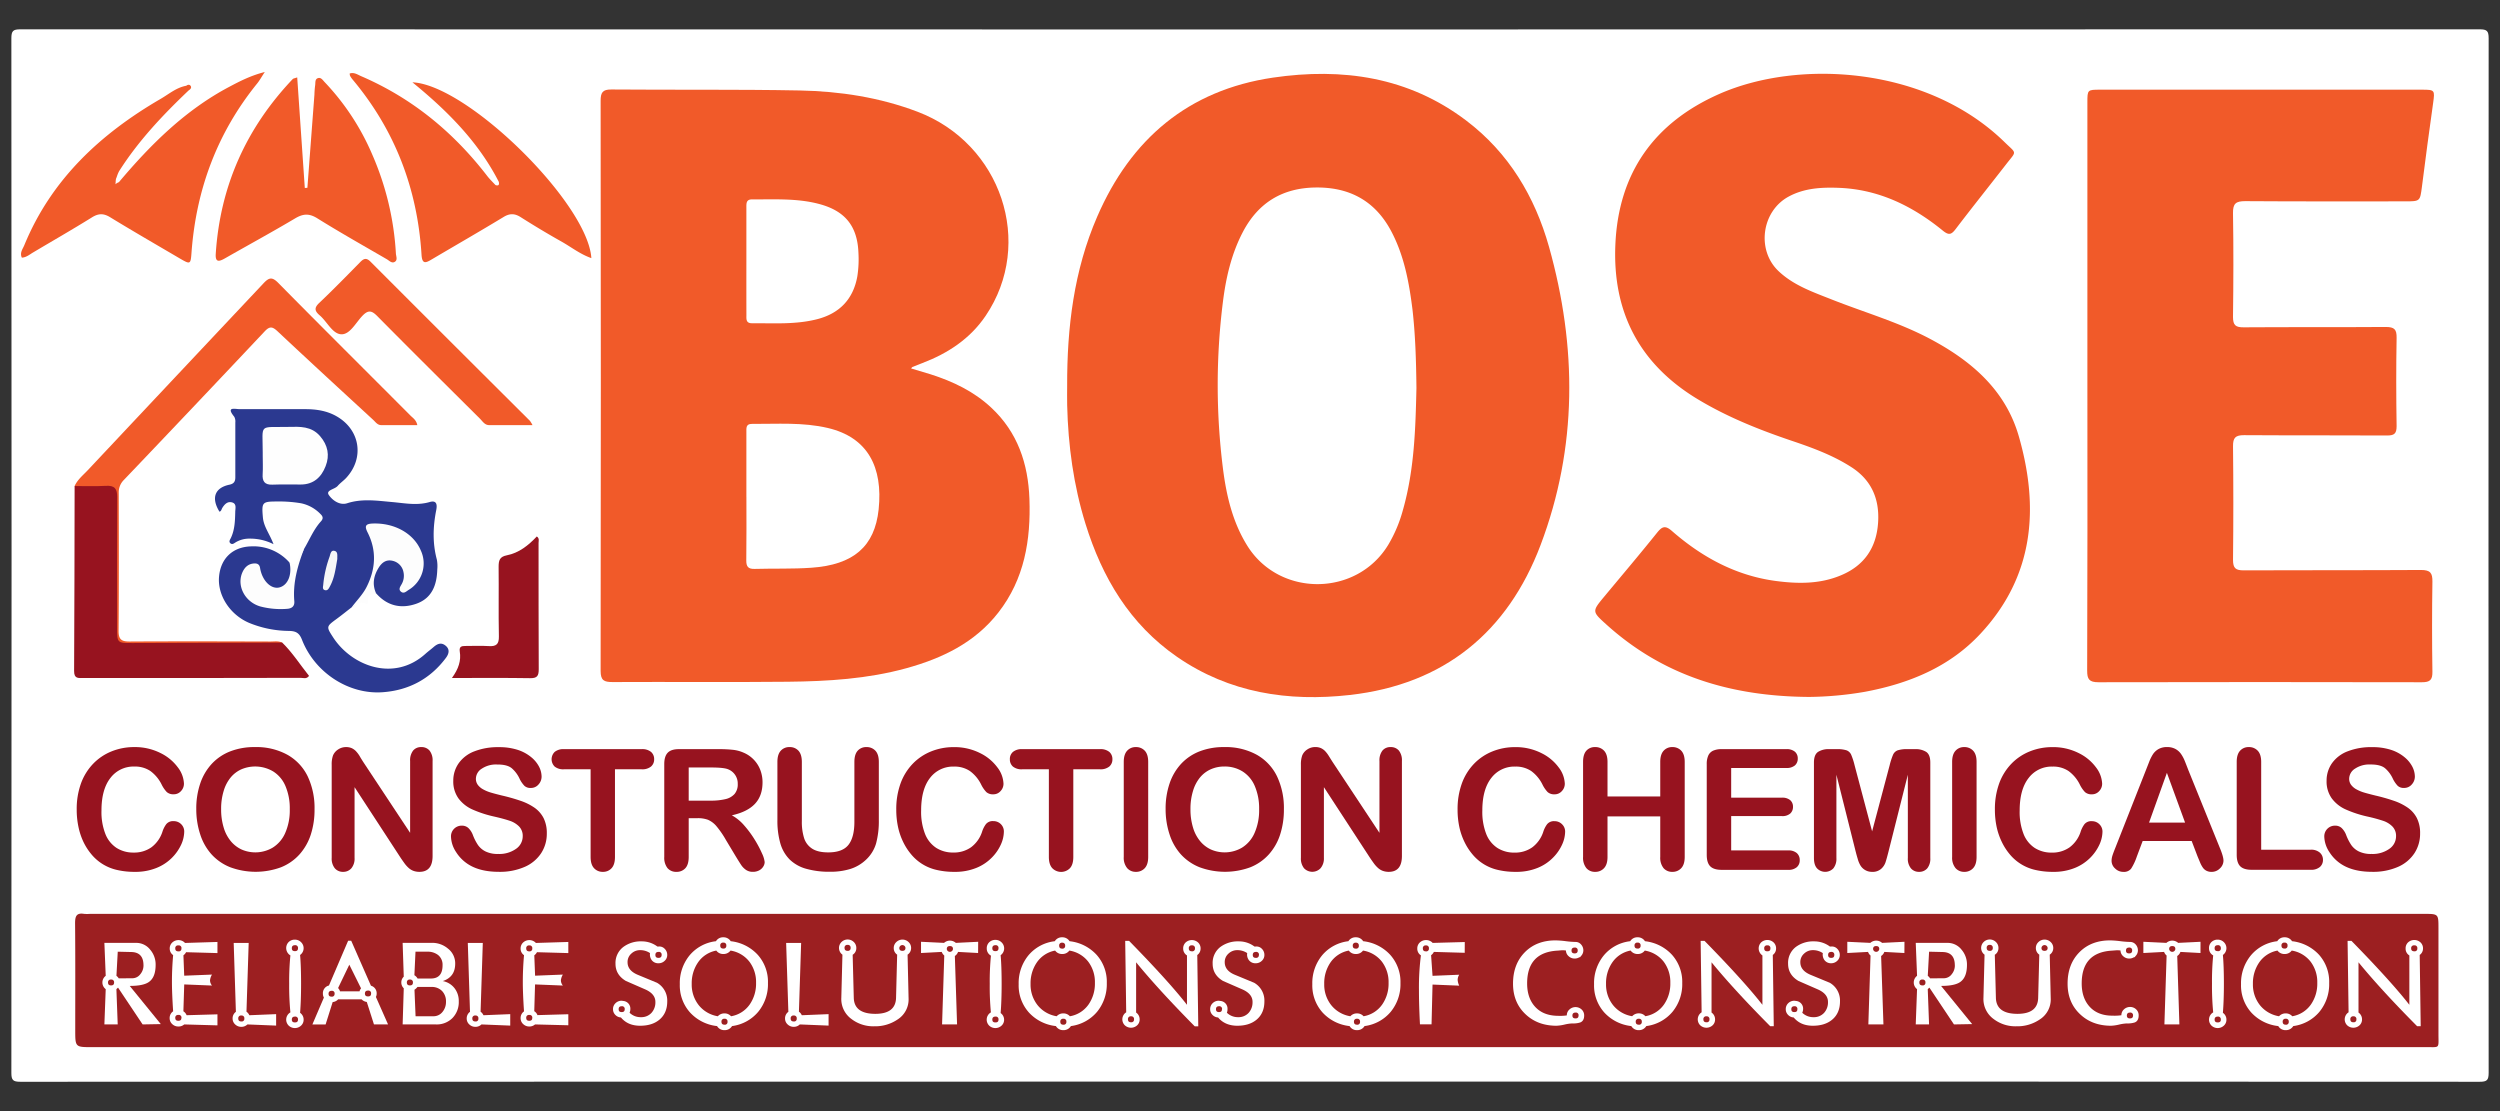 <svg id="Layer_1" data-name="Layer 1" xmlns="http://www.w3.org/2000/svg" viewBox="0 0 1275.59 566.93"><rect x="0" y="0" width="1275.59" height="566.93" fill="#333333" stroke="none"/><defs><style>.cls-1{fill:#fff;}.cls-2{fill:#9c1f21;}.cls-3{fill:#f15a29;}.cls-4{fill:#2b3990;}.cls-5{fill:#97131f;}.cls-6{fill:#fdfdfd;}.cls-7{fill:#fefefe;}.cls-8{fill:#f7f7f7;}</style></defs><path class="cls-1" d="M637.8,551.87q-313.71,0-627.41.09c-3.75,0-4.6-.84-4.59-4.59Q6,283.46,5.8,19.56c0-3.75.84-4.6,4.59-4.6q627.41.15,1254.81,0c3.75,0,4.6.85,4.6,4.6q-.16,263.9,0,527.81c0,3.75-.85,4.6-4.6,4.59Q951.5,551.81,637.8,551.87Z"/><path class="cls-2" d="M641.28,534.29H46.91c-8.52,0-8.52,0-8.52-8.76,0-18.16.09-36.32-.08-54.48,0-3.58.72-5.4,4.63-4.76a18.62,18.62,0,0,0,3,0H1236.67c7.51,0,7.52,0,7.52,7.26,0,18,0,36,0,54,0,7.7.93,6.72-6.53,6.72q-159,0-317.93,0Z"/><path class="cls-3" d="M464.88,188c3.46,1,6.76,2,10,3,11.37,3.64,22,8.7,30.83,16.94,13.54,12.59,18.89,28.65,19.54,46.6.75,20.95-2.53,40.91-15.86,58-12,15.42-28.69,23.38-47,28.43-19.76,5.44-40.05,6.67-60.37,6.88-29.83.31-59.66,0-89.49.16-4.31,0-6.07-.8-6.07-5.66q.21-145.44,0-290.89c0-4.18.92-5.84,5.5-5.8,32,.27,64-.11,96,.5,20.54.4,40.78,3.49,60.18,10.85,42.75,16.2,59.81,67.11,34.78,104.11-7.95,11.75-19.24,19.15-32.3,24.13-1.71.65-3.41,1.32-5.1,2C465.39,187.31,465.31,187.49,464.88,188Z"/><path class="cls-3" d="M544.5,196.86c-.07-29.68,3.39-58.81,15.34-86.33C577,70.94,606.26,46,649.49,39.61c35.43-5.19,69.19-.41,98.65,21.92,21.67,16.43,35,38.77,42.24,64.48,14.28,51,14.57,102.11-4.31,152.05-16.86,44.58-49.36,71.12-97.29,76.54-31.4,3.54-61.55-1-88.26-19.49-24.08-16.65-38.14-40.39-46.65-67.8-6.11-19.68-8.86-39.92-9.36-60.48C544.43,203.51,544.5,200.18,544.5,196.86Z"/><path class="cls-3" d="M923.1,355.6c-40.44-.27-74.77-11-103.52-37-7.34-6.63-7.32-6.64-.87-14.39,8.94-10.76,18-21.44,26.74-32.34,2.56-3.2,4.16-4,7.68-.9,15.22,13.27,32.48,22.7,52.78,25.44,11.3,1.52,22.61,1.68,33.44-2.88,12-5,18.13-14.24,18.93-27,.75-11.85-3.32-21.53-13.6-28.15-9.46-6.1-19.94-9.92-30.51-13.49-16.75-5.67-33.08-12.19-48.28-21.41-29.6-18-43.13-44.46-41.67-78.63,1.55-36.51,19.69-62.15,52.9-76.85,40.8-18.07,106.24-14,145.66,24.49,6.32,6.18,6.28,4.31.87,11.28-8.59,11.05-17.34,22-25.8,33.1-2.22,2.92-3.52,3.27-6.55.81-15.45-12.59-32.71-21.05-53-21.83-8.89-.34-17.67.11-25.74,4.5-13.71,7.46-16.43,27.27-5.07,38C915.13,145.6,925,149,934.59,152.8c16.7,6.6,34,11.55,50,20,21.17,11.2,38.69,26.12,45.5,49.89,10.5,36.66,7.71,71.41-19.67,100.75-15.82,16.95-36.38,25.31-58.81,29.53A177.47,177.47,0,0,1,923.1,355.6Z"/><path class="cls-3" d="M1065.06,196.69q0-72.21,0-144.43c0-6.47,0-6.5,6.65-6.5q82,0,164,0c6.64,0,6.68.19,5.76,6.81q-3,21.26-5.69,42.55c-1,7.6-.85,7.62-8.7,7.62-27.16,0-54.32.09-81.48-.11-4.71,0-6.32,1.15-6.24,6.09.29,17.66.23,35.32,0,53,0,4.23,1.35,5.32,5.43,5.29,24.16-.17,48.32,0,72.48-.18,4.43,0,5.65,1.21,5.57,5.59-.27,15-.23,30,0,45,0,3.77-1.16,4.8-4.84,4.78-24.33-.15-48.65,0-73-.17-4.43,0-5.67,1.33-5.63,5.68q.32,29,0,58c0,4.23,1.39,5.32,5.45,5.3,30.16-.14,60.32,0,90.47-.19,4.74,0,5.88,1.5,5.82,5.95q-.35,23,0,46c.06,4.15-1.24,5.34-5.38,5.33q-82.47-.18-165,0c-4.75,0-5.79-1.53-5.78-5.94Q1065.17,269.4,1065.06,196.69Z"/><path class="cls-4" d="M179.41,309.88c-2.5,1.94-4.95,3.92-7.49,5.79-5.5,4.05-5.54,4-1.88,9.64,9.48,14.5,30.91,22.77,47,8.32,1.36-1.22,2.84-2.3,4.22-3.5,1.95-1.69,3.94-2.54,6.21-.59s1.45,4.29,0,6.2c-8.06,10.77-19.08,16.53-32.29,17.46-17.4,1.23-34.6-10.1-41.1-26.79-1.35-3.47-3.1-4.41-6.53-4.49a54.61,54.61,0,0,1-20.43-4.1c-9.74-4.14-16.16-14-15.36-23.51.79-9.34,6.91-15.24,16.32-15.53a24.5,24.5,0,0,1,19.6,8.22A9.89,9.89,0,0,1,146.55,300c-3,3.07-6.84,3-11.2-.1a17.19,17.19,0,0,1-5-5.46c-.57-1-1.2-2.16-2.66-1.73-1.28.37-1.63,1.55-1.92,2.69-1,4.11,1.9,9,6.66,11,2.94,1.25,6.13,1.48,9.24,1.85,3.38.4,5.34-1.23,5.68-4.72.82-8.42,4-16.06,7.82-23.5,2.8-4.7,4.83-9.88,8.58-14,1.32-1.45,1.06-2.53-.28-3.8a19.11,19.11,0,0,0-9.9-5.45,67.3,67.3,0,0,0-12.43-.9c-7.45,0-7.66.53-7,8.17.43,4.77,3.48,8.4,5.42,13.62a26.3,26.3,0,0,0-12.21-2.84,13.36,13.36,0,0,0-7.12,1.89c-.81.5-1.72,1.33-2.68.47s-.16-1.85.25-2.7c2-4.19,2.12-8.71,2.23-13.2,0-1.82.93-4.38-1.85-5-2.22-.5-3.68,1.12-4.78,2.91-.41.68-.46,1.62-1.42,1.88-4.31-6.95-2.45-12.19,5.09-13.77,2.32-.49,3-1.67,3-3.77,0-9.32,0-18.64,0-28a5,5,0,0,0-.55-2.9c-4.4-5.4.39-3.86,2.91-3.87,11.16-.05,22.31,0,33.47,0,5.58,0,11,.85,15.87,3.66,12,6.86,14.26,21.25,4.87,31.41-1.35,1.46-3.06,2.6-4.34,4.1-1.49,1.75-6.19,2.14-4.54,4.6,1.75,2.61,5.5,5.49,9.41,4.23,7.62-2.46,15.18-1.29,22.78-.62,6.44.57,12.83,1.91,19.32,0,3.76-1.09,3.8,1.68,3.32,4.12-1.68,8.44-1.94,16.82.3,25.22a17.88,17.88,0,0,1,.23,5c-.21,7.87-2.63,14.7-10.65,17.54-7.68,2.72-14.77,1.2-20.41-5.13-2.88-1.36-3.08-3.71-2.47-6.44a56.85,56.85,0,0,1,3.05-8.95c1.41-3.51,4.67-4.17,7.93-3.63,3.93.66,6.28,3.44,7.48,7.14.5,1.55-.16,3.34,1.16,5.22,2.89-1.63,3.81-4.28,4.11-7.27,1-9.5-9.79-20-19.42-19.1-2.52.24-3.37,1.88-2.46,3.79,4.44,9.24-.7,17.48-2.49,26-.55,2.63-2.81,4.39-4.71,5.93C182.53,307,181.18,308.68,179.41,309.88Z"/><path class="cls-3" d="M38.07,248c1.47-3.28,4.26-5.49,6.63-8q44.82-47.71,89.69-95.38c2.94-3.14,4.48-3.43,7.68-.18,22.34,22.66,44.92,45.08,67.39,67.62,1.23,1.24,2.92,2.21,3.47,4.85-6.28,0-12.35,0-18.41,0-1.89,0-2.88-1.54-4.07-2.65-16.29-15-32.62-30-48.77-45.16-2.61-2.45-4-2.82-6.65,0q-35.76,38-71.84,75.8a8.91,8.91,0,0,0-2.61,6.68c.06,23.49.11,47-.07,70.46,0,4.31,1.6,5.3,5.57,5.28,24-.14,48-.07,72,0,2,0,4-.38,5.9.57-1.14,2.48-3.48,2.37-5.58,2.39-24.62.21-49.23.28-73.85,0-5.73-.07-6.86-1.34-7-7.32-.32-13.8-.09-27.61-.13-41.41,0-7,.06-14,0-20.95-.1-8.09-1.93-9.82-10.05-10.16C44.11,250.28,40.54,251.18,38.07,248Z"/><path class="cls-5" d="M38.07,248c5.32,0,10.66.19,16-.11,4.41-.25,5.76,1.46,5.73,5.77-.15,22.13-.07,44.25-.06,66.38,0,8.05,0,8.08,7.88,8.06q38.19-.11,76.37-.24c5.23,5.13,9.14,11.3,13.69,17-1.27,1.76-2.9,1-4.25,1Q98,346,42.58,345.94c-2.5,0-4.8.54-4.77-3.58C38,310.92,38,279.48,38.07,248Z"/><path class="cls-3" d="M151.65,39.5c1.31,19.13,2.59,37.77,3.87,56.41l1.32-.08,3.6-47.66a43.32,43.32,0,0,1,.35-4.56c.25-1.38-.26-3.37,1.67-3.8,1.43-.31,2.3,1.17,3.2,2.1A124.53,124.53,0,0,1,190,79a146.53,146.53,0,0,1,12,50.33c.08,1.44,1,3.28-.54,4.25s-2.84-.58-4.09-1.31c-11.86-6.89-23.83-13.62-35.47-20.88-4.2-2.62-7.28-2.37-11.37.07-11.78,7-23.85,13.57-35.77,20.37-3,1.71-5,2.16-4.67-2.43,2.26-34.48,15.56-64.08,39.29-89.08C149.65,40.06,150.11,40,151.65,39.5Z"/><path class="cls-3" d="M254.5,92.77C244.06,72.37,228.27,56.55,210.43,42c28.13,1.26,89.51,61.72,91.3,89.7-5.56-1.93-10.05-5.48-14.94-8.27-7.12-4-14.18-8.23-21.1-12.62-3.15-2-5.7-2-8.9,0-12.07,7.31-24.3,14.34-36.45,21.51-2.89,1.71-4.94,2.83-5.26-2.3C213,96.41,201.59,66.44,179.89,40.56a12.62,12.62,0,0,1-1.28-1.87,3.59,3.59,0,0,1-.18-1.19c2.26-.75,4.06.6,5.89,1.39,26,11.21,47.08,28.58,64.27,50.89,1.27,1.65,2.8,3.1,4.21,4.64C254.45,95,254.83,94.25,254.5,92.77Z"/><path class="cls-3" d="M96.27,46.12C83.06,58.69,70.57,71.89,60.75,87.38A18.14,18.14,0,0,0,59.5,90.5c-.61,1.1-.39,2.34-.61,3.51a5.92,5.92,0,0,1,1.79-1.07C76.86,73.74,94.49,56.2,117,44.29c5.47-2.9,11-5.75,18.11-7.56-1.72,2.61-2.69,4.41-4,6-20.29,25.11-31,53.92-33.38,86-.46,6.25-.55,6.31-6.09,3.08C79.79,124.85,67.91,118,56.2,110.84c-3.41-2.08-6-2-9.36.12-9.87,6.13-20,11.94-29.95,17.85-1.78,1.05-3.39,2.49-5.73,2.66-1.21-2.45.43-4.39,1.24-6.35C26.21,91.51,51.27,68.3,82,50.43,86.19,48,90,44.65,95.06,43.75c.84-.68,1.81-.68,2.29.22S97.06,45.61,96.27,46.12Z"/><path class="cls-3" d="M271.7,216.91c-7.91,0-15,0-22.13,0-2.27,0-3.37-2-4.75-3.35-17.48-17.39-35-34.75-52.33-52.28-2.86-2.89-4.62-3.21-7.58-.14-3.4,3.54-6.41,9.68-10.86,9.42s-7.14-6.42-10.92-9.65c-2.51-2.14-3-3.77-.25-6.34,7.13-6.77,14-13.79,20.89-20.81,1.83-1.86,3.14-2.39,5.28-.24q40.62,40.67,81.35,81.22A14.48,14.48,0,0,1,271.7,216.91Z"/><path class="cls-5" d="M230.59,345.94c3.39-4.66,4.76-8.87,4-13.51-.37-2.43.81-2.85,2.78-2.83,4,0,8-.2,12,.06,3.82.25,5.27-.94,5.18-5-.25-11.82,0-23.64-.14-35.46,0-3.22.5-5.14,4.18-5.86,6.22-1.21,11.05-5.09,15.31-9.62,1.43,1,.89,2.24.89,3.29,0,21.48,0,43,.09,64.43,0,3.37-.75,4.65-4.37,4.59C257.58,345.82,244.61,345.94,230.59,345.94Z"/><path class="cls-6" d="M179.41,309.88c2.58-3.45,5.69-6.51,7.66-10.42,4.62-9.19,5.21-18.51.48-27.82-1.66-3.28-1-4.39,2.66-4.52,11-.39,20.84,5,24.53,13.82A15.71,15.71,0,0,1,208.48,301c-1.2.76-2.47,2.19-4,.8-1.27-1.18-.22-2.5.39-3.62a8.63,8.63,0,0,0,1-6.25,7.24,7.24,0,0,0-5.58-5.79c-3.2-.77-5.42.87-7.06,3.49-2.64,4.22-3.42,8.61-1.26,13.28-2,.53-5,0-4.16,3.76.23,1-.45,1.78-1.32,1.35C183.52,306.53,181.68,308.92,179.41,309.88Z"/><path class="cls-6" d="M155.17,280c-3.29,8.6-5.81,17.35-5,26.73.24,2.81-1.49,3.84-4,3.94a41.17,41.17,0,0,1-13.37-1.24c-7.8-2.28-12.05-10.39-9.21-17.18,1.12-2.65,2.92-4.49,5.88-4.74,1.54-.13,2.88.21,3.22,2.26,1.05,6.43,5.48,10.91,9.7,10,4.45-1,6.77-6.54,5.33-12.79,1.82,1.13,3.26,1.22,4.06-1.24C152.48,283.62,153.27,281.47,155.17,280Z"/><path class="cls-1" d="M380.83,253.49q0-16.49,0-33c0-2-.31-4.22,2.78-4.2,13,.07,26-.93,38.78,2.08,20.41,4.81,28.17,20,25.93,41.53-2,19-12.91,28.28-34.32,29.78-9.62.68-19.3.32-28.95.6-3.27.09-4.31-1.14-4.27-4.37.16-10.82.06-21.64.06-32.46Z"/><path class="cls-1" d="M380.83,133.32q0-13.72,0-27.44c0-2-.16-4.15,2.86-4.14,11.46.06,23-.65,34.23,2.33,13.29,3.52,19.59,11.3,20.09,25a56.57,56.57,0,0,1-.57,11.93c-2.07,11.64-9.08,18.94-20.53,21.87-11,2.81-22.13,2-33.26,2.06-3.1,0-2.81-2.16-2.81-4.14Q380.81,147,380.83,133.32Z"/><path class="cls-1" d="M722.72,198c-.47,20.26-1,41.72-7,62.59a70.27,70.27,0,0,1-7.39,17.4c-16.09,26.5-55.45,26.8-71.89.5-7.58-12.13-10.72-25.77-12.48-39.69a340.52,340.52,0,0,1,0-84.64c1.54-12.42,4.32-24.58,10.2-35.81,7.84-14.94,20.19-22.46,37.08-22.68,17.2-.23,30.23,6.72,38.45,22,6.73,12.55,9.26,26.28,11,40.2C722.17,170.85,722.56,183.83,722.72,198Z"/><path class="cls-7" d="M134.05,232.38c0-.5,0-1,0-1.49,0-15.15-2.34-12.72,13.19-13.07,5.78-.13,11.62-.44,16.07,4.71,4,4.67,5,9.78,2.85,15.28-2.17,5.66-6.16,9.41-12.72,9.41-4.81,0-9.62-.11-14.42.07-4,.16-5.26-1.71-5-5.45C134.22,238.7,134.05,235.54,134.05,232.38Z"/><path class="cls-8" d="M172.11,285.2c-.85,4.81-1.4,9.62-3.74,13.94-.53,1-1.13,2.32-2.49,2-1.6-.36-1-1.87-.94-2.93a56.91,56.91,0,0,1,3.16-14c.48-1.3.6-3.55,2.47-3.16C172.61,281.45,172,283.68,172.11,285.2Z"/><path class="cls-5" d="M94,424.35a16.59,16.59,0,0,1-1.45,6.37A23.42,23.42,0,0,1,80,442.79a28.52,28.52,0,0,1-11.25,2.06,39.06,39.06,0,0,1-8.86-.93,23.68,23.68,0,0,1-13.23-8,30.2,30.2,0,0,1-4.15-6.49A33.87,33.87,0,0,1,40,421.75a42.08,42.08,0,0,1-.86-8.65,38.39,38.39,0,0,1,2.16-13.31,28.53,28.53,0,0,1,6.2-10.06,27,27,0,0,1,9.45-6.36,30.49,30.49,0,0,1,11.54-2.18,28.86,28.86,0,0,1,13.32,3,24,24,0,0,1,8.94,7.37,14.55,14.55,0,0,1,3.11,8.29,5.43,5.43,0,0,1-1.51,3.78,4.81,4.81,0,0,1-3.66,1.64,5,5,0,0,1-3.59-1.14,15.45,15.45,0,0,1-2.66-3.9,18.85,18.85,0,0,0-5.74-6.85,14,14,0,0,0-8.12-2.26,14.73,14.73,0,0,0-12.24,5.83q-4.56,5.83-4.56,16.59a30.7,30.7,0,0,0,2,12,15.06,15.06,0,0,0,5.71,7.11,15.75,15.75,0,0,0,8.65,2.36,15.18,15.18,0,0,0,9.09-2.67,16.12,16.12,0,0,0,5.61-7.83,13.25,13.25,0,0,1,2-4,4.46,4.46,0,0,1,3.78-1.53,5.26,5.26,0,0,1,3.82,1.55A5.19,5.19,0,0,1,94,424.35Z"/><path class="cls-5" d="M130.13,381.19a32.83,32.83,0,0,1,16.44,3.88,25.23,25.23,0,0,1,10.4,11,37.69,37.69,0,0,1,3.52,16.82,41.09,41.09,0,0,1-1.93,13A28.22,28.22,0,0,1,152.77,436a25.4,25.4,0,0,1-9.49,6.55,37.41,37.41,0,0,1-25.83-.06,25.71,25.71,0,0,1-9.53-6.58,28,28,0,0,1-5.77-10.2,41,41,0,0,1-2-12.89,39.77,39.77,0,0,1,2-13,27.87,27.87,0,0,1,5.9-10.08,25.46,25.46,0,0,1,9.41-6.36A33.81,33.81,0,0,1,130.13,381.19Zm17.72,31.66a28.84,28.84,0,0,0-2.18-11.72,16.27,16.27,0,0,0-6.24-7.49,18,18,0,0,0-16.2-1.14,15.14,15.14,0,0,0-5.46,4.1,19.47,19.47,0,0,0-3.61,6.86,30.83,30.83,0,0,0-1.33,9.39,31.54,31.54,0,0,0,1.33,9.49,19.36,19.36,0,0,0,3.73,7,15.72,15.72,0,0,0,5.54,4.18,17.48,17.48,0,0,0,15.67-1,16.53,16.53,0,0,0,6.38-7.39A28.58,28.58,0,0,0,147.85,412.85Z"/><path class="cls-5" d="M185.26,388.66l24,36.28V388.32a8.05,8.05,0,0,1,1.53-5.35,5.17,5.17,0,0,1,4.14-1.78,5.33,5.33,0,0,1,4.24,1.78,8,8,0,0,1,1.55,5.35v48.42q0,8.1-6.72,8.11a8.9,8.9,0,0,1-3-.49,7.55,7.55,0,0,1-2.52-1.53,15,15,0,0,1-2.18-2.46c-.67-.93-1.35-1.89-2-2.87l-23.39-35.86v36.07a7.64,7.64,0,0,1-1.64,5.33,5.43,5.43,0,0,1-4.2,1.81,5.36,5.36,0,0,1-4.24-1.83,7.87,7.87,0,0,1-1.59-5.31v-47.5a13.4,13.4,0,0,1,.67-4.74,6.74,6.74,0,0,1,2.65-3.09,7.16,7.16,0,0,1,4-1.19,7,7,0,0,1,2.88.54,7.09,7.09,0,0,1,2.1,1.47,15.43,15.43,0,0,1,1.85,2.39C183.94,386.57,184.59,387.6,185.26,388.66Z"/><path class="cls-5" d="M279,425.32a18.1,18.1,0,0,1-2.88,10,19.15,19.15,0,0,1-8.42,7,31.53,31.53,0,0,1-13.14,2.52q-9.12,0-15-3.45a20,20,0,0,1-6.83-6.61,15,15,0,0,1-2.62-8,5.43,5.43,0,0,1,5.58-5.5,4.74,4.74,0,0,1,3.34,1.26,9.84,9.84,0,0,1,2.33,3.73,24.94,24.94,0,0,0,2.54,4.92,10.31,10.31,0,0,0,3.84,3.25,14.12,14.12,0,0,0,6.51,1.28,14.7,14.7,0,0,0,9-2.58,7.76,7.76,0,0,0,3.46-6.45,6.82,6.82,0,0,0-1.86-5,12,12,0,0,0-4.83-2.92c-2-.67-4.62-1.39-7.92-2.14A58.34,58.34,0,0,1,241,413a17.9,17.9,0,0,1-7.09-5.66,14.74,14.74,0,0,1-2.63-8.93,15.35,15.35,0,0,1,2.78-9,17.37,17.37,0,0,1,8-6.06,32.75,32.75,0,0,1,12.35-2.12,30.53,30.53,0,0,1,9.81,1.4,20.88,20.88,0,0,1,6.86,3.74,15.54,15.54,0,0,1,4,4.89,11.31,11.31,0,0,1,1.26,5,5.91,5.91,0,0,1-1.57,4,5,5,0,0,1-3.93,1.78,4.47,4.47,0,0,1-3.25-1.07,14.19,14.19,0,0,1-2.42-3.5,15.8,15.8,0,0,0-4-5.44q-2.35-2-7.56-1.95a13,13,0,0,0-7.79,2.12,6.16,6.16,0,0,0-3,5.1,5.19,5.19,0,0,0,1,3.19,8.32,8.32,0,0,0,2.77,2.31,18.63,18.63,0,0,0,3.57,1.51q1.8.56,6,1.6a93,93,0,0,1,9.43,2.68,28.64,28.64,0,0,1,7.18,3.57,14.72,14.72,0,0,1,4.62,5.32A17.06,17.06,0,0,1,279,425.32Z"/><path class="cls-5" d="M327.39,392.52H313.78v44.72q0,3.87-1.72,5.74a5.8,5.8,0,0,1-4.45,1.87,5.88,5.88,0,0,1-4.52-1.89q-1.74-1.89-1.74-5.72V392.52h-13.6a6.9,6.9,0,0,1-4.75-1.4,5.24,5.24,0,0,1,.06-7.5,7,7,0,0,1,4.69-1.38h39.64a7,7,0,0,1,4.8,1.42,4.78,4.78,0,0,1,1.58,3.74,4.71,4.71,0,0,1-1.6,3.72A7,7,0,0,1,327.39,392.52Z"/><path class="cls-5" d="M355.76,417.47H351.4v19.77c0,2.61-.58,4.53-1.72,5.76a5.88,5.88,0,0,1-4.5,1.85,5.73,5.73,0,0,1-4.62-1.94,8.54,8.54,0,0,1-1.63-5.67V389.88q0-4,1.8-5.84t5.84-1.8h20.28a63.6,63.6,0,0,1,7.18.35,18.1,18.1,0,0,1,5.38,1.45,15.59,15.59,0,0,1,8.5,8.76,17.55,17.55,0,0,1,1.16,6.36q0,6.88-3.89,11T373.4,416a22.7,22.7,0,0,1,6.34,5.2,52.6,52.6,0,0,1,5.4,7.33,56,56,0,0,1,3.7,7,14,14,0,0,1,1.32,4.31,4.36,4.36,0,0,1-.78,2.41,5.4,5.4,0,0,1-2.12,1.89,6.72,6.72,0,0,1-3.11.7,6.07,6.07,0,0,1-3.53-1,9.41,9.41,0,0,1-2.45-2.5q-1-1.51-2.79-4.45l-5-8.32a46.17,46.17,0,0,0-4.81-7,11.94,11.94,0,0,0-4.3-3.27A14.79,14.79,0,0,0,355.76,417.47Zm7.14-25.87H351.4v16.92h11.17a31.81,31.81,0,0,0,7.56-.77,8.87,8.87,0,0,0,4.68-2.65,7.57,7.57,0,0,0,1.61-5.14,7.77,7.77,0,0,0-4.91-7.44Q369.34,391.61,362.9,391.6Z"/><path class="cls-5" d="M396.66,418.35V388.74c0-2.52.56-4.41,1.7-5.67a5.74,5.74,0,0,1,4.47-1.88,5.92,5.92,0,0,1,4.6,1.88q1.69,1.89,1.7,5.67V419a27.65,27.65,0,0,0,1.15,8.63,10,10,0,0,0,4.1,5.38q2.94,1.91,8.23,1.91,7.31,0,10.33-3.89t3-11.78V388.74q0-3.81,1.68-5.69a5.76,5.76,0,0,1,4.49-1.86,6,6,0,0,1,4.56,1.86q1.74,1.88,1.74,5.69v29.61a44.15,44.15,0,0,1-1.4,12,18.55,18.55,0,0,1-5.32,8.48,20.62,20.62,0,0,1-7.81,4.54,34.19,34.19,0,0,1-10.41,1.43,43,43,0,0,1-12.22-1.54,19.56,19.56,0,0,1-8.36-4.74,19.22,19.22,0,0,1-4.74-8.23A41.81,41.81,0,0,1,396.66,418.35Z"/><path class="cls-5" d="M512.21,424.35a16.41,16.41,0,0,1-1.45,6.37,22.73,22.73,0,0,1-4.55,6.71,23.29,23.29,0,0,1-7.94,5.36A28.55,28.55,0,0,1,487,444.85a39,39,0,0,1-8.86-.93,23.59,23.59,0,0,1-13.23-8,30.23,30.23,0,0,1-4.16-6.49,33.37,33.37,0,0,1-2.58-7.66,41.4,41.4,0,0,1-.86-8.65,38.39,38.39,0,0,1,2.16-13.31,28.51,28.51,0,0,1,6.19-10.06,27,27,0,0,1,9.45-6.36,30.5,30.5,0,0,1,11.55-2.18,28.82,28.82,0,0,1,13.31,3,24.08,24.08,0,0,1,8.95,7.37,14.53,14.53,0,0,1,3.1,8.29,5.39,5.39,0,0,1-1.51,3.78,4.79,4.79,0,0,1-3.65,1.64,5,5,0,0,1-3.59-1.14,15.44,15.44,0,0,1-2.67-3.9,18.74,18.74,0,0,0-5.73-6.85,14,14,0,0,0-8.13-2.26,14.73,14.73,0,0,0-12.24,5.83Q470,402.77,470,413.52a30.9,30.9,0,0,0,2,12,15.12,15.12,0,0,0,5.71,7.11,15.77,15.77,0,0,0,8.65,2.36,15.14,15.14,0,0,0,9.09-2.67,16.12,16.12,0,0,0,5.61-7.83,13.25,13.25,0,0,1,2-4,4.48,4.48,0,0,1,3.78-1.53,5.28,5.28,0,0,1,3.83,1.55A5.18,5.18,0,0,1,512.21,424.35Z"/><path class="cls-5" d="M561.25,392.52H547.64v44.72q0,3.87-1.72,5.74a6.28,6.28,0,0,1-9,0c-1.16-1.26-1.75-3.17-1.75-5.72V392.52h-13.6a6.9,6.9,0,0,1-4.75-1.4,4.8,4.8,0,0,1-1.55-3.72,4.7,4.7,0,0,1,1.62-3.78,7,7,0,0,1,4.68-1.38h39.64a7,7,0,0,1,4.81,1.42,4.81,4.81,0,0,1,1.57,3.74,4.73,4.73,0,0,1-1.59,3.72A7.06,7.06,0,0,1,561.25,392.52Z"/><path class="cls-5" d="M573.38,437.24v-48.5q0-3.78,1.72-5.67a5.77,5.77,0,0,1,4.45-1.88,6,6,0,0,1,4.56,1.86q1.74,1.88,1.74,5.69v48.5q0,3.83-1.74,5.72a5.94,5.94,0,0,1-4.56,1.89,5.74,5.74,0,0,1-4.43-1.91A8.24,8.24,0,0,1,573.38,437.24Z"/><path class="cls-5" d="M624.72,381.19a32.89,32.89,0,0,1,16.45,3.88,25.21,25.21,0,0,1,10.39,11,37.69,37.69,0,0,1,3.53,16.82,41.09,41.09,0,0,1-1.94,13A28.08,28.08,0,0,1,647.36,436a25.4,25.4,0,0,1-9.49,6.55,37.41,37.41,0,0,1-25.83-.06,25.79,25.79,0,0,1-9.53-6.58,28,28,0,0,1-5.77-10.2,41,41,0,0,1-2-12.89,39.77,39.77,0,0,1,2-13,27.87,27.87,0,0,1,5.9-10.08,25.55,25.55,0,0,1,9.41-6.36A33.81,33.81,0,0,1,624.72,381.19Zm17.73,31.66a28.84,28.84,0,0,0-2.19-11.72,16.25,16.25,0,0,0-6.23-7.49,17.13,17.13,0,0,0-9.31-2.54,16.92,16.92,0,0,0-6.9,1.4,15.14,15.14,0,0,0-5.46,4.1,19.47,19.47,0,0,0-3.61,6.86,30.83,30.83,0,0,0-1.33,9.39,31.54,31.54,0,0,0,1.33,9.49,19.36,19.36,0,0,0,3.73,7,15.67,15.67,0,0,0,5.55,4.18,17.46,17.46,0,0,0,15.66-1,16.53,16.53,0,0,0,6.38-7.39A28.58,28.58,0,0,0,642.45,412.85Z"/><path class="cls-5" d="M679.85,388.66l24,36.28V388.32a8.05,8.05,0,0,1,1.53-5.35,5.17,5.17,0,0,1,4.14-1.78,5.33,5.33,0,0,1,4.24,1.78,8,8,0,0,1,1.55,5.35v48.42q0,8.1-6.72,8.11a8.94,8.94,0,0,1-3-.49,7.55,7.55,0,0,1-2.52-1.53,15,15,0,0,1-2.18-2.46c-.67-.93-1.35-1.89-2-2.87l-23.39-35.86v36.07A7.64,7.64,0,0,1,673.8,443a5.8,5.8,0,0,1-8.44,0,7.87,7.87,0,0,1-1.59-5.31v-47.5a13.4,13.4,0,0,1,.67-4.74,6.74,6.74,0,0,1,2.65-3.09,7.17,7.17,0,0,1,4-1.19,7,7,0,0,1,2.87.54,7.09,7.09,0,0,1,2.1,1.47,15.43,15.43,0,0,1,1.85,2.39C678.53,386.57,679.18,387.6,679.85,388.66Z"/><path class="cls-5" d="M798.59,424.35a16.41,16.41,0,0,1-1.45,6.37,22.77,22.77,0,0,1-4.56,6.71,23.15,23.15,0,0,1-7.93,5.36,28.57,28.57,0,0,1-11.26,2.06,39.12,39.12,0,0,1-8.86-.93,23.61,23.61,0,0,1-13.22-8,30.23,30.23,0,0,1-4.16-6.49,33.37,33.37,0,0,1-2.58-7.66,41.4,41.4,0,0,1-.86-8.65,38.39,38.39,0,0,1,2.16-13.31,28.37,28.37,0,0,1,6.19-10.06,27,27,0,0,1,9.45-6.36,30.5,30.5,0,0,1,11.55-2.18,28.82,28.82,0,0,1,13.31,3,24,24,0,0,1,8.94,7.37,14.55,14.55,0,0,1,3.11,8.29,5.39,5.39,0,0,1-1.51,3.78,4.81,4.81,0,0,1-3.65,1.64,5,5,0,0,1-3.59-1.14,15.44,15.44,0,0,1-2.67-3.9,18.83,18.83,0,0,0-5.73-6.85,14,14,0,0,0-8.13-2.26,14.73,14.73,0,0,0-12.24,5.83q-4.56,5.83-4.56,16.59a30.88,30.88,0,0,0,2,12,15.06,15.06,0,0,0,5.71,7.11,15.75,15.75,0,0,0,8.65,2.36,15.16,15.16,0,0,0,9.09-2.67,16.12,16.12,0,0,0,5.61-7.83,13.25,13.25,0,0,1,2-4,4.48,4.48,0,0,1,3.78-1.53,5.24,5.24,0,0,1,3.82,1.55A5.15,5.15,0,0,1,798.59,424.35Z"/><path class="cls-5" d="M820.21,388.74v17.64h26.91V388.74q0-3.78,1.71-5.67a5.74,5.74,0,0,1,4.47-1.88,6,6,0,0,1,4.55,1.86c1.16,1.25,1.75,3.15,1.75,5.69v48.5q0,3.83-1.77,5.72a5.92,5.92,0,0,1-4.53,1.89,5.7,5.7,0,0,1-4.5-1.91,8.43,8.43,0,0,1-1.68-5.7v-20.7H820.21v20.7q0,3.83-1.77,5.72a5.9,5.9,0,0,1-4.53,1.89,5.67,5.67,0,0,1-4.49-1.91,8.43,8.43,0,0,1-1.68-5.7v-48.5q0-3.78,1.65-5.67a5.73,5.73,0,0,1,4.52-1.88,6,6,0,0,1,4.55,1.86Q820.21,384.93,820.21,388.74Z"/><path class="cls-5" d="M911.41,391.85h-28.1V407h25.87a6.18,6.18,0,0,1,4.26,1.28,4.34,4.34,0,0,1,1.41,3.38,4.49,4.49,0,0,1-1.39,3.42,6,6,0,0,1-4.28,1.32H883.31v17.52h29.06a6.35,6.35,0,0,1,4.43,1.36,4.66,4.66,0,0,1,1.49,3.63,4.56,4.56,0,0,1-1.49,3.55,6.35,6.35,0,0,1-4.43,1.37H878.48c-2.71,0-4.66-.61-5.85-1.81s-1.79-3.15-1.79-5.84V389.88a10.41,10.41,0,0,1,.8-4.39,5,5,0,0,1,2.5-2.48,10.44,10.44,0,0,1,4.34-.77h32.93a6.43,6.43,0,0,1,4.43,1.32,4.47,4.47,0,0,1,1.44,3.46,4.53,4.53,0,0,1-1.44,3.51A6.43,6.43,0,0,1,911.41,391.85Z"/><path class="cls-5" d="M946.84,434.52,937,395.29v42.5a7.77,7.77,0,0,1-1.57,5.29,5.77,5.77,0,0,1-8.3,0q-1.59-1.74-1.59-5.31V389.08q0-4,2.1-5.44a10,10,0,0,1,5.66-1.4h3.87a15.05,15.05,0,0,1,5.06.62,4.28,4.28,0,0,1,2.33,2.27,35.07,35.07,0,0,1,1.72,5.34l8.94,33.72,8.95-33.72a35.07,35.07,0,0,1,1.72-5.34,4.24,4.24,0,0,1,2.33-2.27,15.05,15.05,0,0,1,5.06-.62h3.86a10,10,0,0,1,5.67,1.4q2.1,1.41,2.1,5.44v48.71a7.72,7.72,0,0,1-1.57,5.29,5.37,5.37,0,0,1-4.22,1.77,5.27,5.27,0,0,1-4.08-1.77,7.67,7.67,0,0,1-1.59-5.29v-42.5l-9.87,39.23c-.64,2.54-1.17,4.41-1.57,5.6a7.82,7.82,0,0,1-2.25,3.26,6.54,6.54,0,0,1-4.54,1.47,6.84,6.84,0,0,1-3.69-1,6.77,6.77,0,0,1-2.35-2.41,13.74,13.74,0,0,1-1.32-3.26C947.5,437,947.17,435.8,946.84,434.52Z"/><path class="cls-5" d="M996.05,437.24v-48.5q0-3.78,1.72-5.67a5.76,5.76,0,0,1,4.45-1.88,6,6,0,0,1,4.55,1.86q1.76,1.88,1.75,5.69v48.5q0,3.83-1.75,5.72a5.9,5.9,0,0,1-4.55,1.89,5.74,5.74,0,0,1-4.43-1.91A8.24,8.24,0,0,1,996.05,437.24Z"/><path class="cls-5" d="M1072.76,424.35a16.59,16.59,0,0,1-1.45,6.37,23.42,23.42,0,0,1-12.5,12.07,28.55,28.55,0,0,1-11.25,2.06,39.06,39.06,0,0,1-8.86-.93,23.68,23.68,0,0,1-13.23-8,30.2,30.2,0,0,1-4.15-6.49,33.87,33.87,0,0,1-2.59-7.66,42.08,42.08,0,0,1-.86-8.65,38.39,38.39,0,0,1,2.16-13.31,28.53,28.53,0,0,1,6.2-10.06,27,27,0,0,1,9.45-6.36,30.49,30.49,0,0,1,11.54-2.18,28.86,28.86,0,0,1,13.32,3,24,24,0,0,1,8.94,7.37,14.55,14.55,0,0,1,3.11,8.29,5.43,5.43,0,0,1-1.51,3.78,4.81,4.81,0,0,1-3.66,1.64,5,5,0,0,1-3.59-1.14,15.45,15.45,0,0,1-2.66-3.9,18.85,18.85,0,0,0-5.74-6.85,14,14,0,0,0-8.12-2.26,14.73,14.73,0,0,0-12.24,5.83q-4.56,5.83-4.56,16.59a30.7,30.7,0,0,0,2,12,15,15,0,0,0,5.71,7.11,15.75,15.75,0,0,0,8.65,2.36,15.18,15.18,0,0,0,9.09-2.67,16.12,16.12,0,0,0,5.61-7.83,13.25,13.25,0,0,1,2-4,4.46,4.46,0,0,1,3.78-1.53,5.26,5.26,0,0,1,3.82,1.55A5.19,5.19,0,0,1,1072.76,424.35Z"/><path class="cls-5" d="M1121.21,436.82l-2.94-7.72h-25L1090.3,437a27.91,27.91,0,0,1-2.94,6.24,4.66,4.66,0,0,1-4,1.62,5.86,5.86,0,0,1-4.16-1.73,5.26,5.26,0,0,1-1.8-3.9,8.77,8.77,0,0,1,.42-2.61c.28-.89.74-2.14,1.38-3.73l15.75-40,1.62-4.13a21.45,21.45,0,0,1,2-4,8.33,8.33,0,0,1,2.82-2.58,8.68,8.68,0,0,1,4.3-1,8.8,8.8,0,0,1,4.35,1,8.41,8.41,0,0,1,2.81,2.54,17.63,17.63,0,0,1,1.81,3.34q.73,1.79,1.87,4.77l16.08,39.72c1.26,3,1.89,5.22,1.89,6.59a5.47,5.47,0,0,1-1.79,3.93,5.86,5.86,0,0,1-4.3,1.79,5.58,5.58,0,0,1-2.52-.53,5,5,0,0,1-1.76-1.43,12.93,12.93,0,0,1-1.54-2.77C1122.07,438.88,1121.6,437.78,1121.21,436.82Zm-24.69-17.09h18.39l-9.28-25.4Z"/><path class="cls-5" d="M1153.74,388.74v44.81H1179a6.66,6.66,0,0,1,4.64,1.47,4.77,4.77,0,0,1,1.62,3.69,4.65,4.65,0,0,1-1.6,3.68,6.83,6.83,0,0,1-4.66,1.41h-30.11c-2.71,0-4.66-.61-5.85-1.81s-1.79-3.15-1.79-5.84V388.74q0-3.78,1.7-5.67a5.76,5.76,0,0,1,4.47-1.88,6,6,0,0,1,4.56,1.86Q1153.74,384.93,1153.74,388.74Z"/><path class="cls-5" d="M1234.82,425.32a18.1,18.1,0,0,1-2.88,10,19.09,19.09,0,0,1-8.42,7,31.5,31.5,0,0,1-13.14,2.52q-9.11,0-15-3.45a20,20,0,0,1-6.83-6.61,15,15,0,0,1-2.62-8,5.43,5.43,0,0,1,5.58-5.5,4.74,4.74,0,0,1,3.34,1.26,9.84,9.84,0,0,1,2.33,3.73,25.49,25.49,0,0,0,2.54,4.92,10.27,10.27,0,0,0,3.85,3.25,14.12,14.12,0,0,0,6.51,1.28,14.69,14.69,0,0,0,9-2.58,7.77,7.77,0,0,0,3.47-6.45,6.82,6.82,0,0,0-1.87-5,12,12,0,0,0-4.83-2.92,81.25,81.25,0,0,0-7.92-2.14,58,58,0,0,1-11.1-3.64,17.87,17.87,0,0,1-7.1-5.66,14.74,14.74,0,0,1-2.62-8.93,15.35,15.35,0,0,1,2.77-9,17.4,17.4,0,0,1,8-6.06,32.7,32.7,0,0,1,12.34-2.12,30.53,30.53,0,0,1,9.81,1.4,20.78,20.78,0,0,1,6.86,3.74,15.54,15.54,0,0,1,4,4.89,11.31,11.31,0,0,1,1.26,5,5.91,5.91,0,0,1-1.57,4,5,5,0,0,1-3.93,1.78,4.47,4.47,0,0,1-3.25-1.07,14.47,14.47,0,0,1-2.42-3.5,15.8,15.8,0,0,0-4-5.44q-2.36-2-7.56-1.95a13.06,13.06,0,0,0-7.79,2.12,6.16,6.16,0,0,0-3,5.1,5.19,5.19,0,0,0,1,3.19,8.42,8.42,0,0,0,2.77,2.31,18.9,18.9,0,0,0,3.57,1.51q1.8.56,6,1.6a92.28,92.28,0,0,1,9.43,2.68,28.47,28.47,0,0,1,7.18,3.57,14.53,14.53,0,0,1,4.62,5.32A16.93,16.93,0,0,1,1234.82,425.32Z"/><path class="cls-1" d="M82.05,522.53l-9.28.17L60.23,503.92l-.84.78.67,18h-6.8l.68-18a4.26,4.26,0,0,1,0-6.8l-.68-16.81H69.4a9,9,0,0,1,7.25,3.49,11.58,11.58,0,0,1,2.76,7.71q0,6.54-3.66,8.9-2.86,1.86-9.56,1.86Zm-23.84-21.2a1.35,1.35,0,0,0-1.52-1.52,1.37,1.37,0,0,0-1.57,1.52c0,1,.52,1.46,1.57,1.46S58.21,502.3,58.21,501.33Zm15-8.77q0-6.63-6.13-6.8l-7-.17-.67,12.31a4.68,4.68,0,0,1,1.18,1.29l7-.05A5.08,5.08,0,0,0,71.65,497,6.91,6.91,0,0,0,73.22,492.56Z"/><path class="cls-1" d="M94,522.7A4.35,4.35,0,0,1,91,523.76a4.42,4.42,0,0,1-3.12-1.23,4,4,0,0,1-1.32-3A4.14,4.14,0,0,1,88.34,516q-.61-9.27-.61-15.06,0-6.58.61-13.61A4,4,0,0,1,86.6,484a4.1,4.1,0,0,1,1.3-3.1,4.64,4.64,0,0,1,6.29,0l.17.23,16.59-.51v5.68l-16-.45a4.41,4.41,0,0,1-1.36,1.58l.4,10.4,14.17-.56a7,7,0,0,0-1,3,4.34,4.34,0,0,0,1,2.59L94,502.29,93.57,516a4.12,4.12,0,0,1,1.64,2l15.74-.45v5.63Zm-1.41-38.77A1.36,1.36,0,0,0,91,482.38a1.38,1.38,0,0,0-1.57,1.55c0,1,.52,1.49,1.57,1.49A1.33,1.33,0,0,0,92.56,483.93Zm0,35.45A1.34,1.34,0,0,0,91,517.86a1.37,1.37,0,0,0-1.57,1.52c0,1,.52,1.46,1.57,1.46S92.56,520.35,92.56,519.38Z"/><path class="cls-1" d="M126.24,522.7a4.32,4.32,0,0,1-3.09,1.23A4.42,4.42,0,0,1,120,522.7a4,4,0,0,1-1.32-3,4.12,4.12,0,0,1,1.68-3.43l-1.12-35.14h7.65l-1.13,35.08a4.21,4.21,0,0,1,1.46,1.8l13.67-.56v5.85Zm-1.57-3a1.36,1.36,0,0,0-1.52-1.55,1.39,1.39,0,0,0-1.58,1.55c0,1,.53,1.49,1.58,1.49A1.33,1.33,0,0,0,124.67,519.69Z"/><path class="cls-1" d="M154.92,520.33a4,4,0,0,1-1.33,3,4.61,4.61,0,0,1-6.26,0,4.28,4.28,0,0,1,.84-6.78,141.06,141.06,0,0,1-.62-14.67,134.09,134.09,0,0,1,.62-14.4,4.36,4.36,0,0,1-.87-6.83,4.43,4.43,0,0,1,3.17-1.21,4.38,4.38,0,0,1,3.12,1.27,4.24,4.24,0,0,1-.47,6.55c.33,3.79.5,8.71.5,14.79q0,8.37-.5,14.73A4.17,4.17,0,0,1,154.92,520.33Zm-2.87-36.51a1.37,1.37,0,0,0-1.55-1.55c-1.07,0-1.6.51-1.6,1.55s.53,1.49,1.6,1.49S152.05,484.81,152.05,483.82Zm0,36.4a1.36,1.36,0,0,0-1.55-1.52c-1.07,0-1.6.51-1.6,1.52s.53,1.46,1.6,1.46S152.05,521.2,152.05,520.22Z"/><path class="cls-1" d="M198,522.7h-7.19l-3.66-11.47A4.44,4.44,0,0,1,184.6,510l-.11-.11h-12l-.17.22a4.29,4.29,0,0,1-2.58,1.18l-3.6,11.42h-6.75L165.26,509a3.9,3.9,0,0,1-.5-2,4,4,0,0,1,3.09-4.16L177.63,480h1.57l10.07,22.94a4,4,0,0,1,2.92,4.05,3.78,3.78,0,0,1-.39,1.69Zm-27.27-15.64a1.33,1.33,0,0,0-1.51-1.51c-1,0-1.58.5-1.58,1.51s.53,1.47,1.58,1.47A1.32,1.32,0,0,0,170.71,507.06Zm13.5-2.75-6-12.09-5.73,11.92a4,4,0,0,1,1,1.69h9.95A3.89,3.89,0,0,1,184.21,504.31Zm5.12,2.64a1.36,1.36,0,0,0-1.55-1.52c-1.07,0-1.6.51-1.6,1.52s.53,1.46,1.6,1.46S189.33,507.93,189.33,507Z"/><path class="cls-1" d="M234.08,510.94a11.57,11.57,0,0,1-3.21,8.49,11.25,11.25,0,0,1-8.43,3.27h-17l.57-18.45a4,4,0,0,1-1.24-2.92,4,4,0,0,1,1.24-3l-.57-17.26h14.9a12.36,12.36,0,0,1,8.21,2.92,9.52,9.52,0,0,1,3.71,7.71q0,6.79-6.35,8.88a9.86,9.86,0,0,1,6,3.63A10.57,10.57,0,0,1,234.08,510.94Zm-23.39-9.61a1.35,1.35,0,0,0-1.52-1.52,1.37,1.37,0,0,0-1.57,1.52c0,1,.52,1.46,1.57,1.46S210.69,502.3,210.69,501.33Zm15.12-8.83a6.32,6.32,0,0,0-2.3-5.23,8.6,8.6,0,0,0-5.57-1.68H212l-.56,12a4.7,4.7,0,0,1,1.63,1.69h6.69Q225.82,499.31,225.81,492.5Zm1.75,18.67a7.56,7.56,0,0,0-2-5.51,7.23,7.23,0,0,0-5.45-2.08H213a5.49,5.49,0,0,1-1.52,1.4l.56,13.55h9a5.82,5.82,0,0,0,4.72-2.19A7.88,7.88,0,0,0,227.56,511.17Z"/><path class="cls-1" d="M245.66,522.7a4.32,4.32,0,0,1-3.09,1.23,4.42,4.42,0,0,1-3.12-1.23,4,4,0,0,1-1.32-3,4.12,4.12,0,0,1,1.68-3.43l-1.12-35.14h7.65l-1.13,35.08a4.21,4.21,0,0,1,1.46,1.8l13.67-.56v5.85Zm-1.57-3a1.36,1.36,0,0,0-1.52-1.55,1.38,1.38,0,0,0-1.57,1.55c0,1,.52,1.49,1.57,1.49A1.33,1.33,0,0,0,244.09,519.69Z"/><path class="cls-1" d="M273,522.7a4.35,4.35,0,0,1-2.93,1.06,4.42,4.42,0,0,1-3.12-1.23,4,4,0,0,1-1.32-3,4.14,4.14,0,0,1,1.74-3.49q-.62-9.27-.61-15.06,0-6.58.61-13.61a4,4,0,0,1-1.74-3.37,4.13,4.13,0,0,1,1.29-3.1,4.65,4.65,0,0,1,6.3,0l.17.23,16.59-.51v5.68l-16-.45a4.41,4.41,0,0,1-1.36,1.58l.4,10.4,14.17-.56a7,7,0,0,0-1,3,4.34,4.34,0,0,0,1,2.59L273,502.29l-.4,13.66a4,4,0,0,1,1.63,2l15.75-.45v5.63Zm-1.41-38.77a1.36,1.36,0,0,0-1.52-1.55,1.38,1.38,0,0,0-1.57,1.55c0,1,.52,1.49,1.57,1.49A1.33,1.33,0,0,0,271.58,483.93Zm0,35.45a1.34,1.34,0,0,0-1.52-1.52,1.37,1.37,0,0,0-1.57,1.52c0,1,.52,1.46,1.57,1.46S271.58,520.35,271.58,519.38Z"/><path class="cls-1" d="M321.23,516.74A8,8,0,0,0,327,519a7,7,0,0,0,5.4-2.19,7.94,7.94,0,0,0,2-5.62c0-2.74-1.76-4.87-5.28-6.41l-9.79-4.27q-5.28-3.15-5.28-8.77a10.22,10.22,0,0,1,4.05-8.61,14.86,14.86,0,0,1,9.33-2.81,13.19,13.19,0,0,1,8,2.64H336a3.73,3.73,0,0,1,3.15,1.15,4.34,4.34,0,0,1,1.3,3.15,4,4,0,0,1-1.33,3,4.42,4.42,0,0,1-3.12,1.23,4.13,4.13,0,0,1-3.4-1.5,4.74,4.74,0,0,1-.93-3.68,8.84,8.84,0,0,0-5.06-1.51,6.39,6.39,0,0,0-4.49,1.77,5.69,5.69,0,0,0-1.92,4.36c0,2.89,1.75,5,5.23,6.46l9.79,4.05a10.47,10.47,0,0,1,5.23,9.5q0,6-4,9.34-3.7,3.09-9.84,3.09-6.3,0-9.78-4.22a4.26,4.26,0,0,1-2.87-1.32,4,4,0,0,1-1.18-2.89,4.1,4.1,0,0,1,1.3-3.1,4.39,4.39,0,0,1,3.14-1.23l1.24.17a.22.22,0,0,1,.17.05,3.91,3.91,0,0,1,3,4.05A4.63,4.63,0,0,1,321.23,516.74Zm-2.48-1.8a1.34,1.34,0,0,0-1.52-1.52c-1.05,0-1.57.5-1.57,1.52s.52,1.46,1.57,1.46S318.75,515.91,318.75,514.94Zm18.84-27.69A1.37,1.37,0,0,0,336,485.7c-1.07,0-1.6.51-1.6,1.55s.53,1.49,1.6,1.49S337.59,488.24,337.59,487.25Z"/><path class="cls-1" d="M391.84,501.61a22.22,22.22,0,0,1-4.92,14.59,20.92,20.92,0,0,1-13.41,7.34,4.3,4.3,0,0,1-3.82,2.08,4.23,4.23,0,0,1-3.82-2.08,21.86,21.86,0,0,1-13.8-6.95,20.69,20.69,0,0,1-5.21-14.42,22.33,22.33,0,0,1,4.95-14.67,20.61,20.61,0,0,1,13.5-7.26,4.2,4.2,0,0,1,3.76-2,4.31,4.31,0,0,1,3.77,2,21.91,21.91,0,0,1,13.8,6.95A20.7,20.7,0,0,1,391.84,501.61Zm-6.07-.11a17.2,17.2,0,0,0-3.43-10.85,15.27,15.27,0,0,0-9.61-5.63,4.37,4.37,0,0,1-3.66,1.75,4.28,4.28,0,0,1-3.59-1.75,14.5,14.5,0,0,0-9.39,6.13,18.7,18.7,0,0,0-3.15,10.91,16.84,16.84,0,0,0,3.57,10.8,15.69,15.69,0,0,0,9.75,5.67,4.49,4.49,0,0,1,3.43-1.46,4.36,4.36,0,0,1,3.32,1.46,14.57,14.57,0,0,0,9.56-6.07A18.59,18.59,0,0,0,385.77,501.5Zm-15.18-19a1.35,1.35,0,0,0-1.52-1.54,1.37,1.37,0,0,0-1.57,1.54c0,1,.52,1.49,1.57,1.49A1.33,1.33,0,0,0,370.59,482.52Zm.62,38.85a1.35,1.35,0,0,0-1.52-1.54,1.37,1.37,0,0,0-1.57,1.54c0,1,.52,1.49,1.57,1.49A1.33,1.33,0,0,0,371.21,521.37Z"/><path class="cls-1" d="M408.09,522.7a4.32,4.32,0,0,1-3.09,1.23,4.42,4.42,0,0,1-3.12-1.23,4,4,0,0,1-1.32-3,4.1,4.1,0,0,1,1.69-3.43l-1.13-35.14h7.65l-1.13,35.08a4.21,4.21,0,0,1,1.46,1.8l13.67-.56v5.85Zm-1.57-3a1.36,1.36,0,0,0-1.52-1.55,1.38,1.38,0,0,0-1.57,1.55c0,1,.52,1.49,1.57,1.49A1.33,1.33,0,0,0,406.52,519.69Z"/><path class="cls-1" d="M464.88,483.67a4,4,0,0,1-1.8,3.43l.51,22.23a12.12,12.12,0,0,1-5.51,10.78,20.32,20.32,0,0,1-12,3.54,18.29,18.29,0,0,1-11.69-3.76,12.57,12.57,0,0,1-5.12-10.78l.57-22a4.23,4.23,0,0,1-.44-6.49,4.46,4.46,0,0,1,6.21,0,4.1,4.1,0,0,1,1.31,3.06,3.94,3.94,0,0,1-1.86,3.48l.57,22q.23,8.14,11,8.14,10.33,0,10.57-8.14l.56-22.06a4,4,0,0,1-1.74-3.37,4.07,4.07,0,0,1,1.32-3.06,4.49,4.49,0,0,1,6.24,0A4.07,4.07,0,0,1,464.88,483.67Zm-30.87,0a1.36,1.36,0,0,0-1.52-1.55,1.38,1.38,0,0,0-1.57,1.55c0,1,.52,1.49,1.57,1.49A1.33,1.33,0,0,0,434,483.65Zm28,0a1.58,1.58,0,0,0-3.15,0c0,1,.53,1.49,1.58,1.49S462,484.64,462,483.65Z"/><path class="cls-1" d="M499.06,486.26l-10.23-.56a4.06,4.06,0,0,1-1.63,2.08l1.13,34.92h-7.65l1.12-35.15a4.45,4.45,0,0,1-1.29-1.85l-10.57.56v-5.73l11.75.56a4.49,4.49,0,0,1,6,0l11.41-.56Zm-12.82-2.05c0-1-.52-1.49-1.57-1.49s-1.58.5-1.58,1.49a1.58,1.58,0,0,0,3.15,0Z"/><path class="cls-1" d="M512.33,520.33a4,4,0,0,1-1.32,3,4.62,4.62,0,0,1-6.27,0,4.29,4.29,0,0,1,.85-6.78A138.32,138.32,0,0,1,505,502a131.51,131.51,0,0,1,.62-14.4,4.08,4.08,0,0,1-2.14-3.71,4.14,4.14,0,0,1,1.26-3.12,4.47,4.47,0,0,1,3.18-1.21,4.38,4.38,0,0,1,3.12,1.27,4.25,4.25,0,0,1-.48,6.55c.34,3.79.51,8.71.51,14.79q0,8.37-.51,14.73A4.17,4.17,0,0,1,512.33,520.33Zm-2.86-36.51a1.37,1.37,0,0,0-1.55-1.55c-1.07,0-1.6.51-1.6,1.55s.53,1.49,1.6,1.49S509.47,484.81,509.47,483.82Zm0,36.4a1.36,1.36,0,0,0-1.55-1.52c-1.07,0-1.6.51-1.6,1.52s.53,1.46,1.6,1.46S509.47,521.2,509.47,520.22Z"/><path class="cls-1" d="M564.73,501.61a22.27,22.27,0,0,1-4.91,14.59,21,21,0,0,1-13.41,7.34,4.33,4.33,0,0,1-3.83,2.08,4.23,4.23,0,0,1-3.82-2.08,21.86,21.86,0,0,1-13.8-6.95,20.69,20.69,0,0,1-5.2-14.42,22.32,22.32,0,0,1,4.94-14.67,20.61,20.61,0,0,1,13.5-7.26,4.2,4.2,0,0,1,3.76-2,4.29,4.29,0,0,1,3.77,2,21.91,21.91,0,0,1,13.8,6.95A20.7,20.7,0,0,1,564.73,501.61Zm-6.07-.11a17.2,17.2,0,0,0-3.43-10.85,15.27,15.27,0,0,0-9.61-5.63,4.37,4.37,0,0,1-3.66,1.75,4.31,4.31,0,0,1-3.6-1.75,14.5,14.5,0,0,0-9.38,6.13,18.7,18.7,0,0,0-3.15,10.91,16.84,16.84,0,0,0,3.57,10.8,15.69,15.69,0,0,0,9.75,5.67,4.47,4.47,0,0,1,3.43-1.46,4.36,4.36,0,0,1,3.32,1.46,14.57,14.57,0,0,0,9.56-6.07A18.59,18.59,0,0,0,558.66,501.5Zm-15.18-19A1.35,1.35,0,0,0,542,481a1.37,1.37,0,0,0-1.57,1.54c0,1,.52,1.49,1.57,1.49A1.33,1.33,0,0,0,543.48,482.52Zm.62,38.85a1.35,1.35,0,0,0-1.52-1.54,1.37,1.37,0,0,0-1.57,1.54c0,1,.52,1.49,1.57,1.49A1.33,1.33,0,0,0,544.1,521.37Z"/><path class="cls-1" d="M581.49,520.11a4,4,0,0,1-1.29,3.06,4.64,4.64,0,0,1-6.25,0,4.27,4.27,0,0,1,.68-6.66l-.51-36.43h2q20.25,20.69,29.52,32.61V487.5A4.06,4.06,0,0,1,603.7,484a4.11,4.11,0,0,1,1.26-3.12,4.7,4.7,0,0,1,6.33,0,4.09,4.09,0,0,1,1.29,3.09,4,4,0,0,1-1.69,3.32l.51,36.37h-1.81Q591.14,505,579.69,491v25.64A4.17,4.17,0,0,1,581.49,520.11Zm-2.87,0a1.36,1.36,0,0,0-1.52-1.55,1.38,1.38,0,0,0-1.57,1.55c0,1,.52,1.49,1.57,1.49A1.33,1.33,0,0,0,578.62,520.14Zm31.09-36.21a1.37,1.37,0,0,0-1.54-1.55,1.39,1.39,0,0,0-1.6,1.55c0,1,.53,1.49,1.6,1.49A1.34,1.34,0,0,0,609.71,483.93Z"/><path class="cls-1" d="M626,516.74A8,8,0,0,0,631.7,519a7,7,0,0,0,5.39-2.19,8,8,0,0,0,2-5.62c0-2.74-1.76-4.87-5.29-6.41l-9.78-4.27q-5.28-3.15-5.28-8.77a10.21,10.21,0,0,1,4-8.61,14.91,14.91,0,0,1,9.34-2.81,13.18,13.18,0,0,1,8,2.64h.62a3.73,3.73,0,0,1,3.15,1.15,4.33,4.33,0,0,1,1.29,3.15,4,4,0,0,1-1.32,3,4.42,4.42,0,0,1-3.12,1.23,4.11,4.11,0,0,1-3.4-1.5,4.66,4.66,0,0,1-.93-3.68,8.86,8.86,0,0,0-5.06-1.51,6.43,6.43,0,0,0-4.5,1.77,5.72,5.72,0,0,0-1.91,4.36q0,4.33,5.23,6.46l9.78,4.05a10.45,10.45,0,0,1,5.23,9.5q0,6-4,9.34c-2.47,2.06-5.76,3.09-9.84,3.09s-7.46-1.41-9.78-4.22a4.24,4.24,0,0,1-2.87-1.32,4,4,0,0,1-1.18-2.89,4.13,4.13,0,0,1,1.29-3.1,4.39,4.39,0,0,1,3.15-1.23l1.24.17a.23.23,0,0,1,.17.05,3.92,3.92,0,0,1,3,4.05A4.64,4.64,0,0,1,626,516.74Zm-2.47-1.8a1.34,1.34,0,0,0-1.52-1.52c-1.05,0-1.57.5-1.57,1.52s.52,1.46,1.57,1.46S623.49,515.91,623.49,514.94Zm18.83-27.69a1.36,1.36,0,0,0-1.54-1.55c-1.07,0-1.61.51-1.61,1.55s.54,1.49,1.61,1.49A1.34,1.34,0,0,0,642.32,487.25Z"/><path class="cls-1" d="M714.57,501.61a22.22,22.22,0,0,1-4.92,14.59,20.92,20.92,0,0,1-13.41,7.34,4.31,4.31,0,0,1-3.82,2.08,4.22,4.22,0,0,1-3.82-2.08,21.91,21.91,0,0,1-13.81-6.95,20.73,20.73,0,0,1-5.2-14.42,22.33,22.33,0,0,1,4.95-14.67A20.61,20.61,0,0,1,688,480.24a4.23,4.23,0,0,1,3.77-2,4.31,4.31,0,0,1,3.77,2,22,22,0,0,1,13.8,6.95A20.7,20.7,0,0,1,714.57,501.61Zm-6.07-.11a17.2,17.2,0,0,0-3.43-10.85,15.29,15.29,0,0,0-9.61-5.63,4.37,4.37,0,0,1-3.66,1.75,4.31,4.31,0,0,1-3.6-1.75,14.55,14.55,0,0,0-9.39,6.13,18.7,18.7,0,0,0-3.14,10.91,16.79,16.79,0,0,0,3.57,10.8,15.67,15.67,0,0,0,9.75,5.67,4.47,4.47,0,0,1,3.43-1.46,4.36,4.36,0,0,1,3.32,1.46,14.57,14.57,0,0,0,9.56-6.07A18.59,18.59,0,0,0,708.5,501.5Zm-15.18-19A1.35,1.35,0,0,0,691.8,481a1.37,1.37,0,0,0-1.57,1.54c0,1,.52,1.49,1.57,1.49A1.33,1.33,0,0,0,693.32,482.52Zm.62,38.85a1.35,1.35,0,0,0-1.52-1.54,1.38,1.38,0,0,0-1.58,1.54c0,1,.53,1.49,1.58,1.49A1.33,1.33,0,0,0,693.94,521.37Z"/><path class="cls-1" d="M747.35,486.15l-15.74-.45a4.58,4.58,0,0,1-1.41,1.69l.73,10.51,13.61-.56a5.09,5.09,0,0,0-.79,2.58,8.15,8.15,0,0,0,.79,3l-13.61-.56-.5,20.3h-5.91Q724,513,724,505a129.58,129.58,0,0,1,1-17.54,4,4,0,0,1-1.85-3.48,4.1,4.1,0,0,1,1.3-3.1,4.7,4.7,0,0,1,6.34,0l.17.23,16.42-.45Zm-18.27-2.22a1.36,1.36,0,0,0-1.52-1.55,1.38,1.38,0,0,0-1.57,1.55c0,1,.52,1.49,1.57,1.49A1.33,1.33,0,0,0,729.08,483.93Z"/><path class="cls-1" d="M808.3,518.17c0,1.78-.66,3-2,3.52a11.58,11.58,0,0,1-4.05.5,21.19,21.19,0,0,0-4,.59,21.09,21.09,0,0,1-4.05.59q-9.66,0-15.85-5.9-6.36-6-6.35-15.58,0-9.9,6-16t15.8-6.07a47.59,47.59,0,0,1,5,.39,45.47,45.47,0,0,0,5.06.4,3.67,3.67,0,0,1,2.86,1.29,4.43,4.43,0,0,1,1.16,3,4.15,4.15,0,0,1-1.29,3,2.63,2.63,0,0,1-.46.57l-.16-.12a4.54,4.54,0,0,1-2.53.74,4.42,4.42,0,0,1-3.07-1.2,4,4,0,0,1-1.38-2.91,11.29,11.29,0,0,0-2.08-.11c-.37,0-1.08.09-2.13.17q-15.59.84-15.58,16.75,0,7.53,4.16,12T795,518.31a23.31,23.31,0,0,0,4.45-.22,3.88,3.88,0,0,1,1.32-3,4.56,4.56,0,0,1,6.24,0A4.07,4.07,0,0,1,808.3,518.17ZM805,485a1.36,1.36,0,0,0-1.55-1.52c-1.06,0-1.6.51-1.6,1.52s.54,1.46,1.6,1.46S805,485.94,805,485Zm.45,33.17a1.35,1.35,0,0,0-1.54-1.52c-1.07,0-1.61.51-1.61,1.52s.54,1.46,1.61,1.46S805.43,519.12,805.43,518.14Z"/><path class="cls-1" d="M858.34,501.61a22.22,22.22,0,0,1-4.92,14.59A20.92,20.92,0,0,1,840,523.54a4.31,4.31,0,0,1-3.83,2.08,4.23,4.23,0,0,1-3.82-2.08,21.88,21.88,0,0,1-13.8-6.95,20.69,20.69,0,0,1-5.2-14.42,22.33,22.33,0,0,1,4.95-14.67,20.57,20.57,0,0,1,13.49-7.26,4.21,4.21,0,0,1,3.77-2,4.29,4.29,0,0,1,3.76,2,22,22,0,0,1,13.81,6.95A20.75,20.75,0,0,1,858.34,501.61Zm-6.08-.11a17.26,17.26,0,0,0-3.42-10.85,15.32,15.32,0,0,0-9.62-5.63,4.36,4.36,0,0,1-3.65,1.75A4.31,4.31,0,0,1,832,485a14.55,14.55,0,0,0-9.39,6.13,18.7,18.7,0,0,0-3.15,10.91,16.84,16.84,0,0,0,3.57,10.8,15.69,15.69,0,0,0,9.76,5.67,4.47,4.47,0,0,1,3.42-1.46,4.35,4.35,0,0,1,3.32,1.46,14.55,14.55,0,0,0,9.56-6.07A18.52,18.52,0,0,0,852.26,501.5Zm-15.17-19a1.35,1.35,0,0,0-1.52-1.54,1.38,1.38,0,0,0-1.58,1.54c0,1,.53,1.49,1.58,1.49A1.33,1.33,0,0,0,837.09,482.52Zm.61,38.85a1.35,1.35,0,0,0-1.52-1.54,1.38,1.38,0,0,0-1.57,1.54c0,1,.53,1.49,1.57,1.49A1.33,1.33,0,0,0,837.7,521.37Z"/><path class="cls-1" d="M875.09,520.11a4,4,0,0,1-1.28,3.06,4.65,4.65,0,0,1-6.26,0,4.27,4.27,0,0,1,.68-6.66l-.5-36.43h2q20.25,20.69,29.52,32.61V487.5a4.34,4.34,0,0,1-.64-6.66,4.69,4.69,0,0,1,6.32,0,4.09,4.09,0,0,1,1.29,3.09,4,4,0,0,1-1.68,3.32l.5,36.37h-1.8Q884.75,505,873.29,491v25.64A4.17,4.17,0,0,1,875.09,520.11Zm-2.86,0a1.36,1.36,0,0,0-1.52-1.55,1.39,1.39,0,0,0-1.58,1.55c0,1,.53,1.49,1.58,1.49A1.33,1.33,0,0,0,872.23,520.14Zm31.09-36.21a1.37,1.37,0,0,0-1.55-1.55,1.39,1.39,0,0,0-1.6,1.55c0,1,.53,1.49,1.6,1.49S903.32,484.92,903.32,483.93Z"/><path class="cls-1" d="M919.57,516.74A8,8,0,0,0,925.3,519a7,7,0,0,0,5.4-2.19,7.94,7.94,0,0,0,2-5.62c0-2.74-1.76-4.87-5.28-6.41l-9.78-4.27q-5.29-3.15-5.29-8.77a10.22,10.22,0,0,1,4-8.61,14.86,14.86,0,0,1,9.33-2.81,13.21,13.21,0,0,1,8,2.64h.61a3.73,3.73,0,0,1,3.15,1.15,4.33,4.33,0,0,1,1.29,3.15,4,4,0,0,1-1.32,3,4.42,4.42,0,0,1-3.12,1.23A4.13,4.13,0,0,1,931,490a4.74,4.74,0,0,1-.93-3.68A8.84,8.84,0,0,0,925,484.8a6.39,6.39,0,0,0-4.49,1.77,5.69,5.69,0,0,0-1.92,4.36c0,2.89,1.75,5,5.23,6.46l9.79,4.05a10.46,10.46,0,0,1,5.22,9.5q0,6-4,9.34-3.7,3.09-9.84,3.09c-4.2,0-7.45-1.41-9.78-4.22a4.26,4.26,0,0,1-2.87-1.32,4,4,0,0,1-1.18-2.89,4.13,4.13,0,0,1,1.29-3.1,4.43,4.43,0,0,1,3.15-1.23l1.24.17a.22.22,0,0,1,.17.05,3.91,3.91,0,0,1,3,4.05A4.63,4.63,0,0,1,919.57,516.74Zm-2.48-1.8a1.34,1.34,0,0,0-1.52-1.52c-1.05,0-1.57.5-1.57,1.52s.52,1.46,1.57,1.46S917.09,515.91,917.09,514.94Zm18.84-27.69a1.37,1.37,0,0,0-1.55-1.55c-1.07,0-1.6.51-1.6,1.55s.53,1.49,1.6,1.49S935.93,488.24,935.93,487.25Z"/><path class="cls-1" d="M971.69,486.26l-10.24-.56a4.06,4.06,0,0,1-1.63,2.08L961,522.7H953.3l1.12-35.15a4.54,4.54,0,0,1-1.29-1.85l-10.57.56v-5.73l11.75.56a4.49,4.49,0,0,1,6,0l11.42-.56Zm-12.82-2.05c0-1-.53-1.49-1.58-1.49s-1.57.5-1.57,1.49a1.58,1.58,0,0,0,3.15,0Z"/><path class="cls-1" d="M1006.26,522.53l-9.27.17-12.54-18.78-.84.78.67,18h-6.8l.67-18a4.28,4.28,0,0,1,0-6.8l-.67-16.81h16.13a9,9,0,0,1,7.26,3.49,11.62,11.62,0,0,1,2.75,7.71q0,6.54-3.65,8.9-2.87,1.86-9.56,1.86Zm-23.84-21.2a1.34,1.34,0,0,0-1.51-1.52,1.37,1.37,0,0,0-1.58,1.52c0,1,.53,1.46,1.58,1.46A1.31,1.31,0,0,0,982.42,501.33Zm15-8.77q0-6.63-6.13-6.8l-7-.17-.67,12.31a4.84,4.84,0,0,1,1.18,1.29l7-.05a5,5,0,0,0,4.1-2.14A6.92,6.92,0,0,0,997.44,492.56Z"/><path class="cls-1" d="M1047.65,483.67a4,4,0,0,1-1.8,3.43l.5,22.23a12.08,12.08,0,0,1-5.51,10.78,20.26,20.26,0,0,1-12,3.54,18.29,18.29,0,0,1-11.69-3.76,12.55,12.55,0,0,1-5.12-10.78l.56-22a4.24,4.24,0,0,1-.43-6.49,4.44,4.44,0,0,1,6.2,0,4.07,4.07,0,0,1,1.32,3.06,3.94,3.94,0,0,1-1.86,3.48l.56,22q.23,8.14,11,8.14,10.35,0,10.57-8.14l.57-22.06a4,4,0,0,1-1.75-3.37,4.07,4.07,0,0,1,1.32-3.06,4.51,4.51,0,0,1,6.25,0A4.11,4.11,0,0,1,1047.65,483.67Zm-30.87,0a1.36,1.36,0,0,0-1.52-1.55,1.38,1.38,0,0,0-1.57,1.55c0,1,.52,1.49,1.57,1.49A1.33,1.33,0,0,0,1016.78,483.65Zm28,0a1.58,1.58,0,0,0-3.15,0c0,1,.53,1.49,1.57,1.49S1044.78,484.64,1044.78,483.65Z"/><path class="cls-1" d="M1091.22,518.17c0,1.78-.66,3-2,3.52a11.58,11.58,0,0,1-4,.5,21,21,0,0,0-4,.59,21.19,21.19,0,0,1-4.05.59q-9.67,0-15.86-5.9-6.36-6-6.35-15.58,0-9.9,6-16t15.8-6.07a47.59,47.59,0,0,1,5,.39,45.64,45.64,0,0,0,5.06.4,3.7,3.7,0,0,1,2.87,1.29,4.42,4.42,0,0,1,1.15,3,4.15,4.15,0,0,1-1.29,3,2.86,2.86,0,0,1-.45.57l-.17-.12a4.54,4.54,0,0,1-2.53.74,4.43,4.43,0,0,1-3.07-1.2,3.91,3.91,0,0,1-1.37-2.91,11.32,11.32,0,0,0-2.08-.11l-2.14.17q-15.57.84-15.58,16.75,0,7.53,4.17,12t11.63,4.44a23.16,23.16,0,0,0,4.45-.22,3.92,3.92,0,0,1,1.32-3,4.46,4.46,0,0,1,3.12-1.22,4.4,4.4,0,0,1,3.12,1.25A4.07,4.07,0,0,1,1091.22,518.17ZM1087.9,485a1.35,1.35,0,0,0-1.54-1.52c-1.07,0-1.61.51-1.61,1.52s.54,1.46,1.61,1.46S1087.9,485.94,1087.9,485Zm.45,33.17a1.35,1.35,0,0,0-1.54-1.52c-1.07,0-1.61.51-1.61,1.52s.54,1.46,1.61,1.46S1088.35,519.12,1088.35,518.14Z"/><path class="cls-1" d="M1122.76,486.26l-10.23-.56a4.11,4.11,0,0,1-1.63,2.08L1112,522.7h-7.64l1.12-35.15a4.45,4.45,0,0,1-1.29-1.85l-10.57.56v-5.73l11.75.56a4.49,4.49,0,0,1,6,0l11.41-.56Zm-12.82-2.05c0-1-.52-1.49-1.57-1.49s-1.58.5-1.58,1.49a1.58,1.58,0,0,0,3.15,0Z"/><path class="cls-1" d="M1136,520.33a4,4,0,0,1-1.32,3,4.62,4.62,0,0,1-6.27,0,4.3,4.3,0,0,1,.84-6.78,141.47,141.47,0,0,1-.61-14.67,134.5,134.5,0,0,1,.61-14.4,4.09,4.09,0,0,1-2.13-3.71,4.14,4.14,0,0,1,1.26-3.12,4.45,4.45,0,0,1,3.18-1.21,4.38,4.38,0,0,1,3.12,1.27,4.25,4.25,0,0,1-.48,6.55c.34,3.79.51,8.71.51,14.79q0,8.37-.51,14.73A4.17,4.17,0,0,1,1136,520.33Zm-2.87-36.51a1.36,1.36,0,0,0-1.54-1.55c-1.07,0-1.61.51-1.61,1.55s.54,1.49,1.61,1.49A1.34,1.34,0,0,0,1133.16,483.82Zm0,36.4a1.35,1.35,0,0,0-1.54-1.52c-1.07,0-1.61.51-1.61,1.52s.54,1.46,1.61,1.46S1133.16,521.2,1133.16,520.22Z"/><path class="cls-1" d="M1188.43,501.61a22.22,22.22,0,0,1-4.92,14.59,20.92,20.92,0,0,1-13.41,7.34,4.31,4.31,0,0,1-3.82,2.08,4.22,4.22,0,0,1-3.82-2.08,21.91,21.91,0,0,1-13.81-6.95,20.73,20.73,0,0,1-5.2-14.42,22.33,22.33,0,0,1,5-14.67,20.61,20.61,0,0,1,13.49-7.26,4.23,4.23,0,0,1,3.77-2,4.31,4.31,0,0,1,3.77,2,22,22,0,0,1,13.8,6.95A20.7,20.7,0,0,1,1188.43,501.61Zm-6.07-.11a17.2,17.2,0,0,0-3.43-10.85,15.29,15.29,0,0,0-9.61-5.63,4.37,4.37,0,0,1-3.66,1.75,4.31,4.31,0,0,1-3.6-1.75,14.55,14.55,0,0,0-9.39,6.13,18.7,18.7,0,0,0-3.15,10.91,16.84,16.84,0,0,0,3.57,10.8,15.74,15.74,0,0,0,9.76,5.67,4.47,4.47,0,0,1,3.43-1.46,4.36,4.36,0,0,1,3.32,1.46,14.57,14.57,0,0,0,9.56-6.07A18.59,18.59,0,0,0,1182.36,501.5Zm-15.18-19a1.35,1.35,0,0,0-1.52-1.54,1.37,1.37,0,0,0-1.57,1.54c0,1,.52,1.49,1.57,1.49A1.33,1.33,0,0,0,1167.18,482.52Zm.62,38.85a1.35,1.35,0,0,0-1.52-1.54,1.37,1.37,0,0,0-1.57,1.54c0,1,.52,1.49,1.57,1.49A1.33,1.33,0,0,0,1167.8,521.37Z"/><path class="cls-1" d="M1205.19,520.11a4,4,0,0,1-1.29,3.06,4.65,4.65,0,0,1-6.26,0,4.28,4.28,0,0,1,.69-6.66l-.51-36.43h2q20.24,20.69,29.52,32.61V487.5a4,4,0,0,1-1.91-3.54,4.11,4.11,0,0,1,1.26-3.12,4.7,4.7,0,0,1,6.33,0,4.09,4.09,0,0,1,1.29,3.09,4,4,0,0,1-1.69,3.32l.51,36.37h-1.81Q1214.84,505,1203.39,491v25.64A4.17,4.17,0,0,1,1205.19,520.11Zm-2.87,0a1.36,1.36,0,0,0-1.52-1.55,1.38,1.38,0,0,0-1.57,1.55c0,1,.52,1.49,1.57,1.49A1.33,1.33,0,0,0,1202.32,520.14Zm31.09-36.21a1.37,1.37,0,0,0-1.54-1.55,1.4,1.4,0,0,0-1.61,1.55c0,1,.54,1.49,1.61,1.49A1.34,1.34,0,0,0,1233.41,483.93Z"/></svg>
